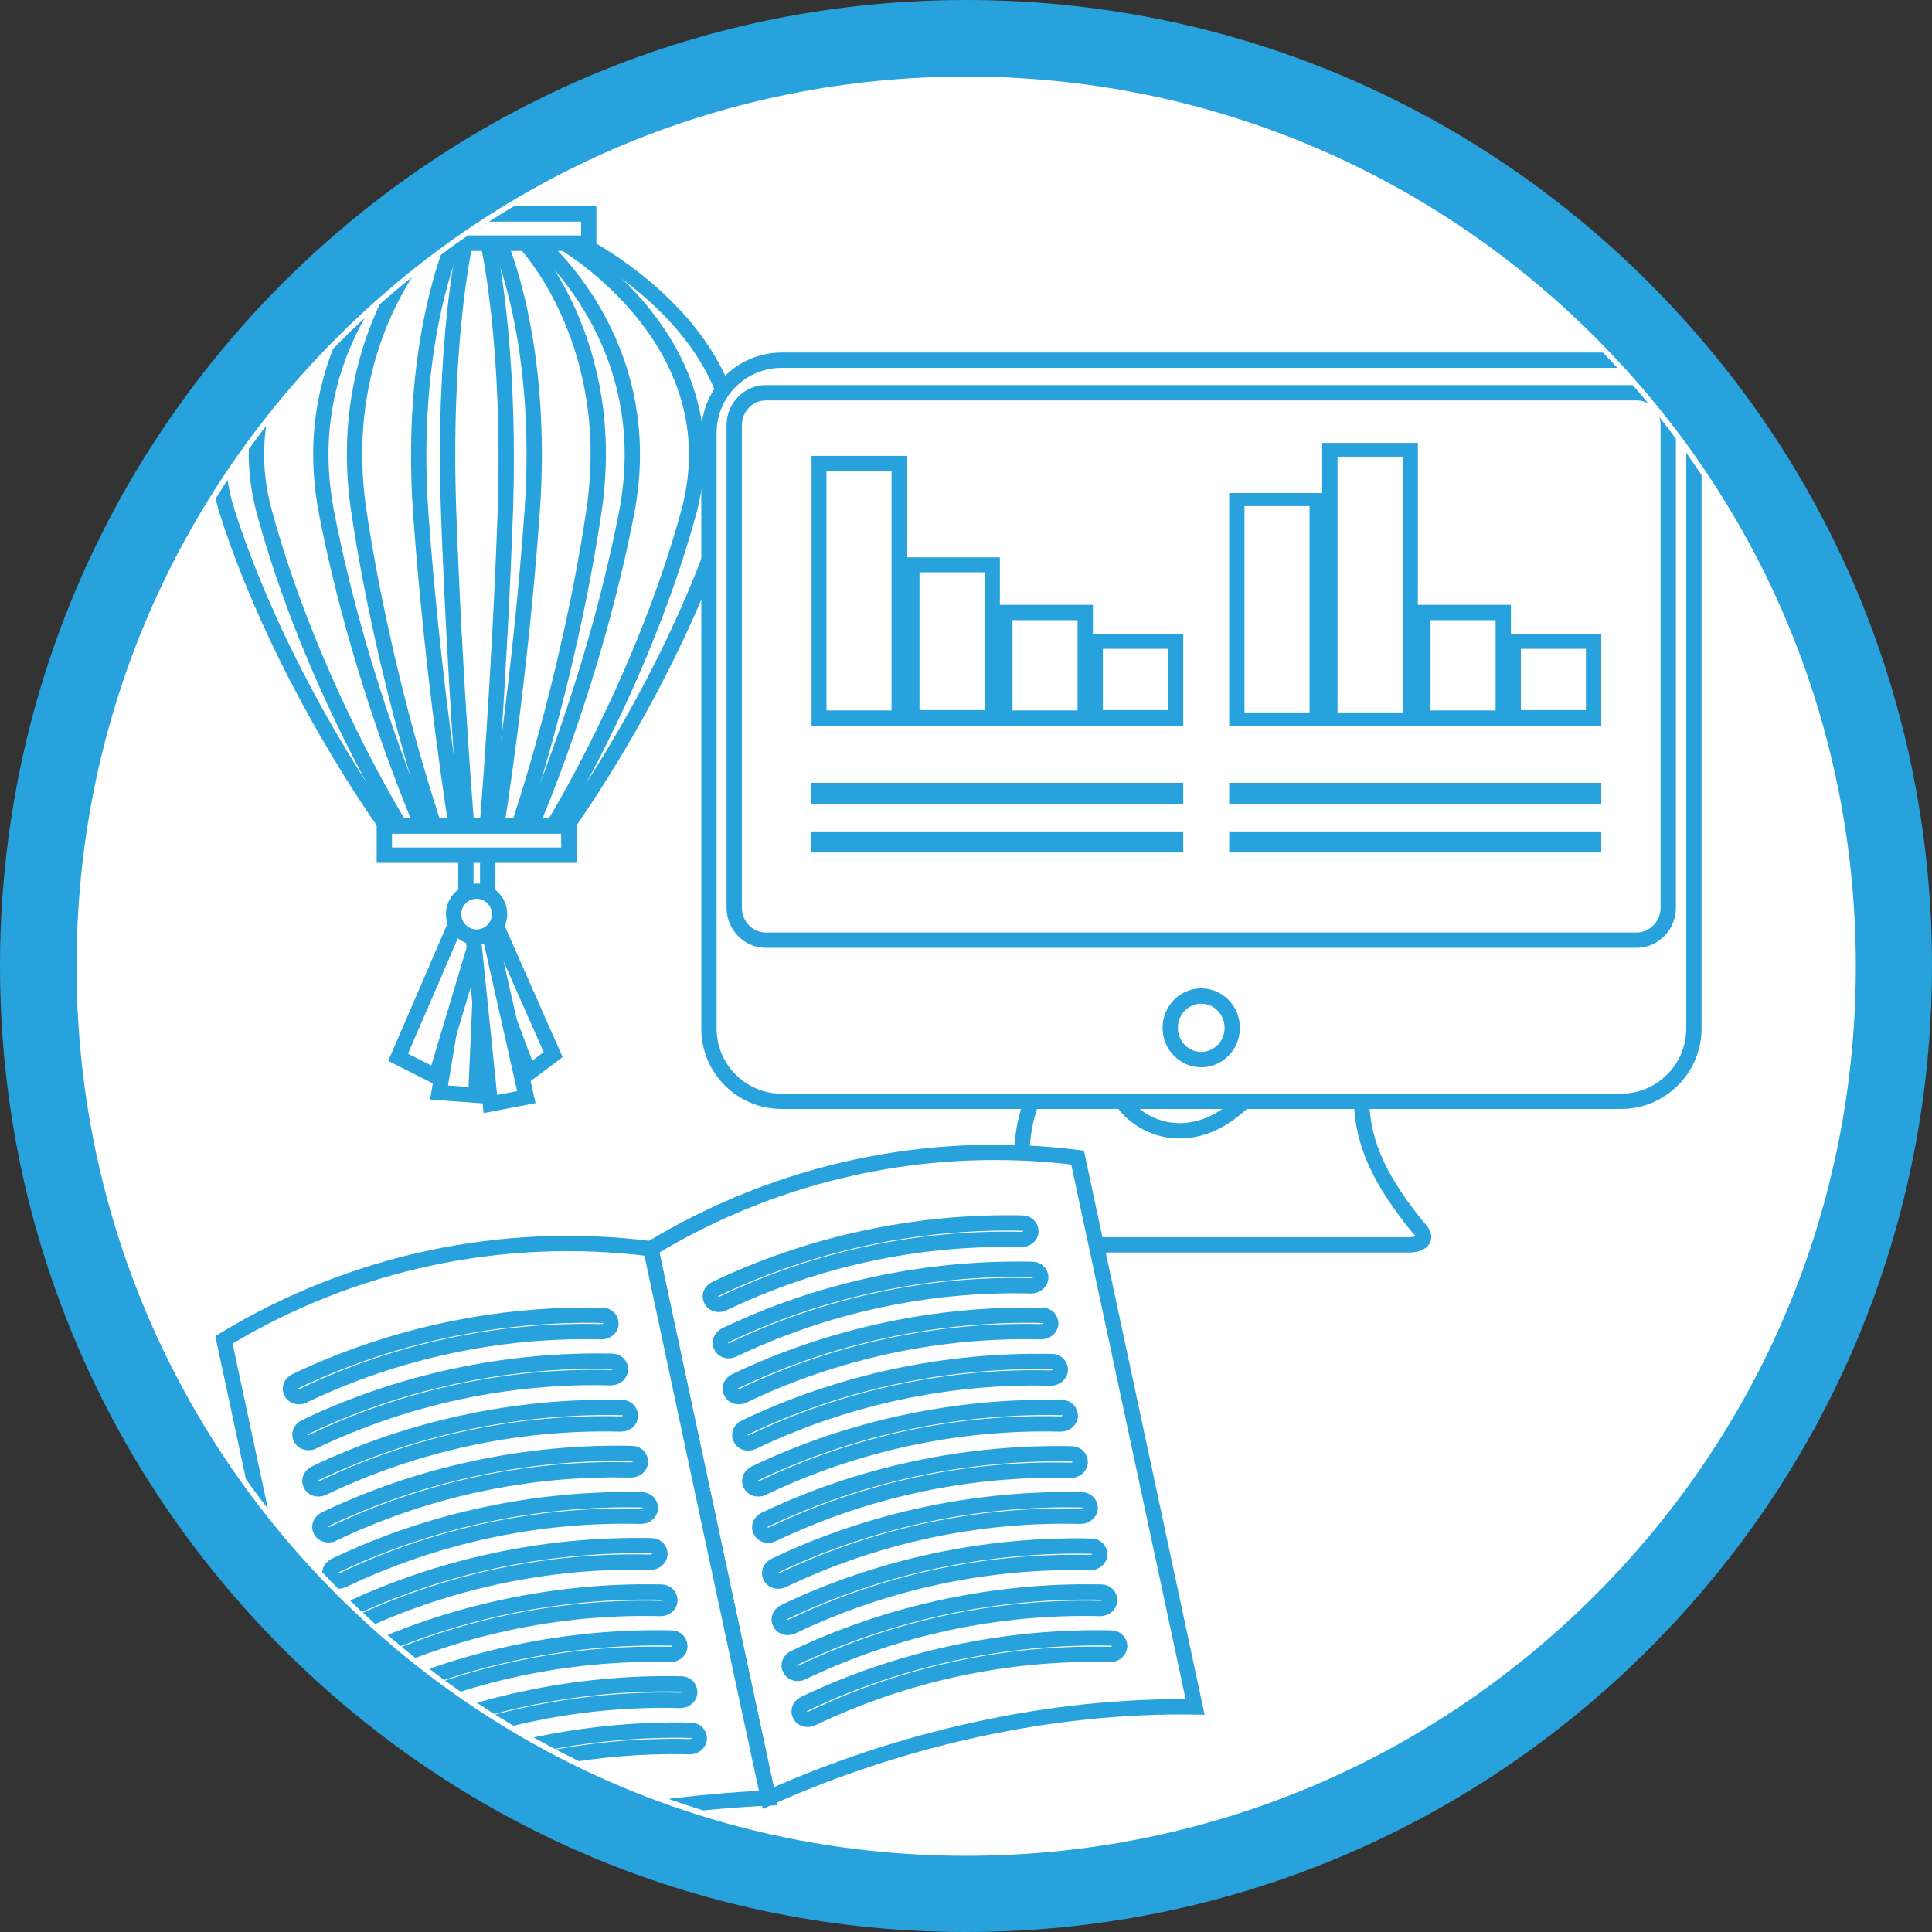<?xml version="1.0" encoding="utf-8"?>
<!-- Generator: Adobe Illustrator 19.2.1, SVG Export Plug-In . SVG Version: 6.00 Build 0)  -->
<svg version="1.1" id="Layer_1" xmlns="http://www.w3.org/2000/svg" xmlns:xlink="http://www.w3.org/1999/xlink" x="0px" y="0px"
	 viewBox="0 0 504.7 504.7" style="enable-background:new 0 0 504.7 504.7;" xml:space="preserve">
<rect x="0" y="0" width="504.7" height="504.7" fill="#333333" stroke="none"/>
<style type="text/css">
	.st0{fill:#FFFFFF;}
	.st1{fill:#27A2DC;}
	.st2{clip-path:url(#SVGID_2_);}
	.st3{fill:#FFFFFF;stroke:#27A2DC;stroke-width:4;stroke-miterlimit:10;}
	.st4{clip-path:url(#SVGID_2_);fill:#FFFFFF;stroke:#27A2DC;stroke-width:4;stroke-miterlimit:10;}
	.st5{clip-path:url(#SVGID_2_);fill:#27A2DC;}
</style>
<g>
	<path class="st0" d="M252.4,494.7c-64.7,0-125.6-25.2-171.4-71S10,317.1,10,252.4C10,187.6,35.2,126.8,81,81
		c45.8-45.8,106.6-71,171.4-71S378,35.2,423.7,81c45.8,45.8,71,106.6,71,171.4c0,64.7-25.2,125.6-71,171.4S317.1,494.7,252.4,494.7z
		"/>
	<path class="st1" d="M252.4,504.7c-67.4,0-130.8-26.3-178.4-73.9S0,319.8,0,252.4C0,185,26.3,121.6,73.9,73.9
		C121.6,26.3,185,0,252.4,0s130.8,26.3,178.4,73.9c47.7,47.7,73.9,111,73.9,178.4c0,67.4-26.3,130.8-73.9,178.4
		S319.8,504.7,252.4,504.7z M252.4,20c-62.1,0-120.4,24.2-164.3,68.1S20,190.3,20,252.4c0,62.1,24.2,120.4,68.1,164.3
		s102.2,68.1,164.3,68.1s120.4-24.2,164.3-68.1s68.1-102.2,68.1-164.3c0-62.1-24.2-120.4-68.1-164.3S314.4,20,252.4,20z"/>
</g>
<g>
	<defs>
		<circle id="SVGID_1_" cx="252.4" cy="252.4" r="231"/>
	</defs>
	<clipPath id="SVGID_2_">
		<use xlink:href="#SVGID_1_"  style="overflow:visible;"/>
	</clipPath>
	<g class="st2">
		<polygon class="st3" points="114.7,285.4 124.3,286.1 126.5,236.6 122.9,236.1 		"/>
		<rect x="121.7" y="223.3" class="st3" width="5.7" height="15.3"/>
		<polygon class="st3" points="113.9,281.2 104,276.2 119.9,239.4 126.6,238.8 		"/>
		<polygon class="st3" points="138.1,280.3 144.5,275.5 127.8,237.7 122.9,239.7 		"/>
		<polygon class="st3" points="128.1,288.4 137.5,286.6 126.6,238.2 123,238.7 		"/>
		<polygon class="st3" points="132.6,58.1 116.4,58.1 120.4,38 128.6,38 		"/>
		<circle class="st3" cx="124.5" cy="238.8" r="6"/>
		<path class="st3" d="M151.4,63.5h-26.9H97.6c0,0-52.5,25.9-38.2,70.4c14.3,44.5,41.6,81.9,41.6,81.9h23.5H148
			c0,0,27.3-37.4,41.6-81.9C203.9,89.4,151.4,63.5,151.4,63.5z"/>
		<g>
			<path class="st3" d="M147.4,63.5h-6.7c0,0,31.6,25.9,23,70.4c-8.6,44.5-25,81.9-25,81.9h5.8c0,0,23.2-37.4,35.4-81.9
				C192,89.4,147.4,63.5,147.4,63.5z"/>
			<path class="st3" d="M108.3,63.5h-6.7c0,0-44.7,25.9-32.5,70.4c12.1,44.5,35.4,81.9,35.4,81.9h5.8c0,0-16.4-37.4-25-81.9
				C76.7,89.4,108.3,63.5,108.3,63.5z"/>
		</g>
		<g>
			<path class="st3" d="M137.2,63.5h-6.7c0,0,11.7,25.9,8.5,70.4c-3.2,44.5-9.3,81.9-9.3,81.9h5.8c0,0,12.9-37.4,19.6-81.9
				C161.9,89.4,137.2,63.5,137.2,63.5z"/>
			<path class="st3" d="M118.5,63.5h-6.7c0,0-24.8,25.9-18,70.4c6.7,44.5,19.6,81.9,19.6,81.9h5.8c0,0-6.1-37.4-9.3-81.9
				C106.8,89.4,118.5,63.5,118.5,63.5z"/>
		</g>
		<path class="st3" d="M127.5,63.5h-3h-3c0,0-5.9,25.9-4.3,70.4c1.6,44.5,4.7,81.9,4.7,81.9h2.7h2.7c0,0,3.1-37.4,4.7-81.9
			C133.5,89.4,127.5,63.5,127.5,63.5z"/>
		<rect x="100.4" y="215.8" class="st3" width="48.2" height="7.6"/>
		<rect x="95.2" y="55.9" class="st3" width="58.6" height="7.6"/>
	</g>
	<path class="st4" d="M423.5,287.7H204.2c-10.5,0-19-8.5-19-19V113.1c0-10.5,8.5-19,19-19h219.3c10.5,0,19,8.5,19,19v155.6
		C442.5,279.2,433.9,287.7,423.5,287.7z"/>
	<ellipse class="st4" cx="313.8" cy="268.5" rx="8.1" ry="8.3"/>
	<path class="st4" d="M427.5,102.6H200.1c-4.6,0-8.3,3.8-8.3,8.5v67v36.6v22.4c0,4.7,3.7,8.5,8.3,8.5h227.4c4.6,0,8.3-3.8,8.3-8.5
		v-22.4v-36.6v-67C435.8,106.4,432.1,102.6,427.5,102.6z"/>
	<path class="st4" d="M355.7,287.7h-30.8c-4.6,4.4-10,7.6-16.5,7.7c-6.3,0.1-12.1-3.1-15.2-7.7h-23.7c-3.7,10-3.4,20.1,1.6,33
		c1.5,2.5,7,4.5,11.2,4.5c28.5,0,57,0,85.5,0c4.2,0,5.3-2,2.7-4.5C361.1,309.2,355.9,299.2,355.7,287.7z"/>
	<g class="st2">
		<path class="st1" d="M284.1,189.6l0-24l25,0l0,24L284.1,189.6z M288.1,169.5l0,16l17,0l0-16L288.1,169.5z"/>
	</g>
	<g class="st2">
		<path class="st1" d="M260.5,189.6l0-31.6l25,0l0,31.6L260.5,189.6z M264.5,162l0,23.6l17,0l0-23.6L264.5,162z"/>
	</g>
	<g class="st2">
		<path class="st1" d="M236.2,189.6l0-44l25,0l0,44L236.2,189.6z M240.2,149.5l0,36l17,0l0-36L240.2,149.5z"/>
	</g>
	<g class="st2">
		<path class="st1" d="M212,189.6l0-70.5l25,0l0,70.5L212,189.6z M215.9,123.1l0,62.5l17,0l0-62.5L215.9,123.1z"/>
	</g>
	<g class="st2">
		<path class="st1" d="M393.3,189.6l0-24l25,0l0,24L393.3,189.6z M397.3,169.5l0,16l17,0l0-16L397.3,169.5z"/>
	</g>
	<g class="st2">
		<path class="st1" d="M369.7,189.6l0-31.6l25,0l0,31.6L369.7,189.6z M373.7,162l0,23.6l17,0l0-23.6L373.7,162z"/>
	</g>
	<g class="st2">
		<path class="st1" d="M345.4,189.6l0-73.9l25,0l0,73.9L345.4,189.6z M349.4,119.3l0,66.8l17,0l0-66.8L349.4,119.3z"/>
	</g>
	<g class="st2">
		<path class="st1" d="M321.1,189.6l0-60.8l25,0l0,60.8L321.1,189.6z M325.1,132.2l0,53.9l17,0l0-53.9L325.1,132.2z"/>
	</g>
	<rect x="211.9" y="204.5" class="st5" width="97.2" height="5.5"/>
	<rect x="321.1" y="204.5" class="st5" width="97.2" height="5.5"/>
	<rect x="211.9" y="217.2" class="st5" width="97.2" height="5.5"/>
	<rect x="321.1" y="217.2" class="st5" width="97.2" height="5.5"/>
	<path class="st4" d="M312.2,445.9c-38-0.6-77.1,8.4-111.5,23.8c-10.2-47.8-20.5-95.7-30.7-143.5c33.5-20.3,72.7-28.7,111.5-23.8
		C291.7,350.2,302,398.1,312.2,445.9z"/>
	<path class="st4" d="M200.7,469.7c-37.4,1.7-76.6,10.3-111.5,23.8c-10.2-47.8-20.5-95.7-30.7-143.5c33.5-20.3,72.7-28.7,111.5-23.8
		C180.2,374.1,190.4,421.9,200.7,469.7z"/>
	<path class="st4" d="M101.7,473.2c-1,0.2-2.1-0.2-2.5-1.1c-0.6-1-0.1-2.3,1.1-2.9c24.9-11.9,52.6-17.8,80.2-17.2
		c1.3,0,2.2,1,2.2,2.2c-0.1,1.2-1.2,2.1-2.5,2.1c-26.8-0.7-53.7,5.1-77.9,16.7C102.1,473.1,101.9,473.2,101.7,473.2z"/>
	<path class="st4" d="M99.2,461.1c-1,0.2-2.1-0.2-2.5-1.1c-0.6-1-0.1-2.3,1.1-2.9c24.9-11.9,52.6-17.8,80.2-17.2
		c1.3,0,2.2,1,2.2,2.2s-1.2,2.1-2.5,2.1c-26.8-0.7-53.7,5.1-77.9,16.7C99.5,461,99.4,461.1,99.2,461.1z"/>
	<path class="st4" d="M96.6,449.1c-1,0.2-2.1-0.2-2.5-1.1c-0.6-1-0.1-2.3,1.1-2.9c24.9-11.9,52.6-17.8,80.2-17.2
		c1.3,0,2.2,1,2.2,2.2s-1.2,2.1-2.5,2.1c-26.8-0.7-53.7,5.1-77.9,16.7C97,449,96.8,449.1,96.6,449.1z"/>
	<path class="st4" d="M94,437.1c-1,0.2-2.1-0.2-2.5-1.1c-0.6-1-0.1-2.3,1.1-2.9c24.9-11.9,52.6-17.8,80.2-17.2c1.3,0,2.2,1,2.2,2.2
		s-1.2,2.1-2.5,2.1c-26.8-0.7-53.7,5.1-77.9,16.7C94.4,437,94.2,437,94,437.1z"/>
	<path class="st4" d="M91.4,425c-1,0.2-2.1-0.2-2.5-1.1c-0.6-1-0.1-2.3,1.1-2.9c24.9-11.9,52.6-17.8,80.2-17.2c1.3,0,2.2,1,2.2,2.2
		c-0.1,1.2-1.2,2.1-2.5,2.1c-26.8-0.7-53.7,5.1-77.9,16.7C91.8,424.9,91.6,425,91.4,425z"/>
	<path class="st4" d="M88.9,413c-1,0.2-2.1-0.2-2.5-1.1c-0.6-1-0.1-2.3,1.1-2.9c24.9-11.9,52.6-17.8,80.2-17.2c1.3,0,2.2,1,2.2,2.2
		s-1.2,2.1-2.5,2.1c-26.8-0.7-53.7,5.1-77.9,16.7C89.2,412.9,89.1,412.9,88.9,413z"/>
	<path class="st4" d="M86.3,400.9c-1,0.2-2.1-0.2-2.5-1.1c-0.6-1-0.1-2.3,1.1-2.9c24.9-11.9,52.6-17.8,80.2-17.2
		c1.3,0,2.2,1,2.2,2.2s-1.2,2.1-2.5,2.1c-26.8-0.7-53.7,5.1-77.9,16.7C86.7,400.8,86.5,400.9,86.3,400.9z"/>
	<path class="st4" d="M83.7,388.9c-1,0.2-2.1-0.2-2.5-1.1c-0.6-1-0.1-2.3,1.1-2.9c24.9-11.9,52.6-17.8,80.2-17.2
		c1.3,0,2.2,1,2.2,2.2s-1.2,2.1-2.5,2.1c-26.8-0.7-53.7,5.1-77.9,16.7C84.1,388.8,83.9,388.8,83.7,388.9z"/>
	<path class="st4" d="M81.1,376.8c-1,0.2-2.1-0.2-2.5-1.1c-0.6-1-0.1-2.3,1.1-2.9c24.9-11.9,52.6-17.8,80.2-17.2
		c1.3,0,2.2,1,2.2,2.2c-0.1,1.2-1.2,2.1-2.5,2.1c-26.8-0.7-53.7,5.1-77.9,16.7C81.5,376.7,81.3,376.8,81.1,376.8z"/>
	<path class="st4" d="M78.6,364.8c-1,0.2-2.1-0.2-2.5-1.1c-0.6-1-0.1-2.3,1.1-2.9c24.9-11.9,52.6-17.8,80.2-17.2
		c1.3,0,2.2,1,2.2,2.2s-1.2,2.1-2.5,2.1c-26.8-0.7-53.7,5.1-77.9,16.7C78.9,364.7,78.8,364.8,78.6,364.8z"/>
	<path class="st4" d="M211.5,449.1c-1,0.2-2.1-0.2-2.5-1.1c-0.6-1-0.1-2.3,1.1-2.9c24.9-11.9,52.6-17.8,80.2-17.2
		c1.3,0,2.2,1,2.2,2.2c-0.1,1.2-1.2,2.1-2.5,2.1c-26.8-0.7-53.7,5.1-77.9,16.7C211.9,449,211.7,449.1,211.5,449.1z"/>
	<path class="st4" d="M208.9,437.1c-1,0.2-2.1-0.2-2.5-1.1c-0.6-1-0.1-2.3,1.1-2.9c24.9-11.9,52.6-17.8,80.2-17.2
		c1.3,0,2.2,1,2.2,2.2c-0.1,1.2-1.2,2.1-2.5,2.1c-26.8-0.7-53.7,5.1-77.9,16.7C209.3,437,209.1,437.1,208.9,437.1z"/>
	<path class="st4" d="M206.3,425.1c-1,0.2-2.1-0.2-2.5-1.1c-0.6-1-0.1-2.3,1.1-2.9c24.9-11.9,52.6-17.8,80.2-17.2
		c1.3,0,2.2,1,2.2,2.2c-0.1,1.2-1.2,2.1-2.5,2.1c-26.8-0.7-53.7,5.1-77.9,16.7C206.7,424.9,206.5,425,206.3,425.1z"/>
	<path class="st4" d="M203.8,413c-1,0.2-2.1-0.2-2.5-1.1c-0.6-1-0.1-2.3,1.1-2.9c24.9-11.9,52.6-17.8,80.2-17.2c1.3,0,2.2,1,2.2,2.2
		c-0.1,1.2-1.2,2.1-2.5,2.1c-26.8-0.7-53.7,5.1-77.9,16.7C204.1,412.9,203.9,413,203.8,413z"/>
	<path class="st4" d="M201.2,401c-1,0.2-2.1-0.2-2.5-1.1c-0.6-1-0.1-2.3,1.1-2.9c24.9-11.9,52.6-17.8,80.2-17.2c1.3,0,2.2,1,2.2,2.2
		c-0.1,1.2-1.2,2.1-2.5,2.1c-26.8-0.7-53.7,5.1-77.9,16.7C201.6,400.9,201.4,400.9,201.2,401z"/>
	<path class="st4" d="M198.6,388.9c-1,0.2-2.1-0.2-2.5-1.1c-0.6-1-0.1-2.3,1.1-2.9c24.9-11.9,52.6-17.8,80.2-17.2
		c1.3,0,2.2,1,2.2,2.2c-0.1,1.2-1.2,2.1-2.5,2.1c-26.8-0.7-53.7,5.1-77.9,16.7C199,388.8,198.8,388.9,198.6,388.9z"/>
	<path class="st4" d="M196,376.9c-1,0.2-2.1-0.2-2.5-1.1c-0.6-1-0.1-2.3,1.1-2.9c24.9-11.9,52.6-17.8,80.2-17.2c1.3,0,2.2,1,2.2,2.2
		c-0.1,1.2-1.2,2.1-2.5,2.1c-26.8-0.7-53.7,5.1-77.9,16.7C196.4,376.8,196.2,376.8,196,376.9z"/>
	<path class="st4" d="M193.5,364.8c-1,0.2-2.1-0.2-2.5-1.1c-0.6-1-0.1-2.3,1.1-2.9c24.9-11.9,52.6-17.8,80.2-17.2
		c1.3,0,2.2,1,2.2,2.2c-0.1,1.2-1.2,2.1-2.5,2.1c-26.8-0.7-53.7,5.1-77.9,16.7C193.8,364.7,193.6,364.8,193.5,364.8z"/>
	<path class="st4" d="M190.9,352.8c-1,0.2-2.1-0.2-2.5-1.1c-0.6-1-0.1-2.3,1.1-2.9c24.9-11.9,52.6-17.8,80.2-17.2
		c1.3,0,2.2,1,2.2,2.2c-0.1,1.2-1.2,2.1-2.5,2.1c-26.8-0.7-53.7,5.1-77.9,16.7C191.3,352.7,191.1,352.7,190.9,352.8z"/>
	<path class="st4" d="M188.3,340.7c-1,0.2-2.1-0.2-2.5-1.1c-0.6-1-0.1-2.3,1.1-2.9c24.9-11.9,52.6-17.8,80.2-17.2
		c1.3,0,2.2,1,2.2,2.2s-1.2,2.1-2.5,2.1c-26.8-0.7-53.7,5.1-77.9,16.7C188.7,340.6,188.5,340.7,188.3,340.7z"/>
</g>
</svg>
